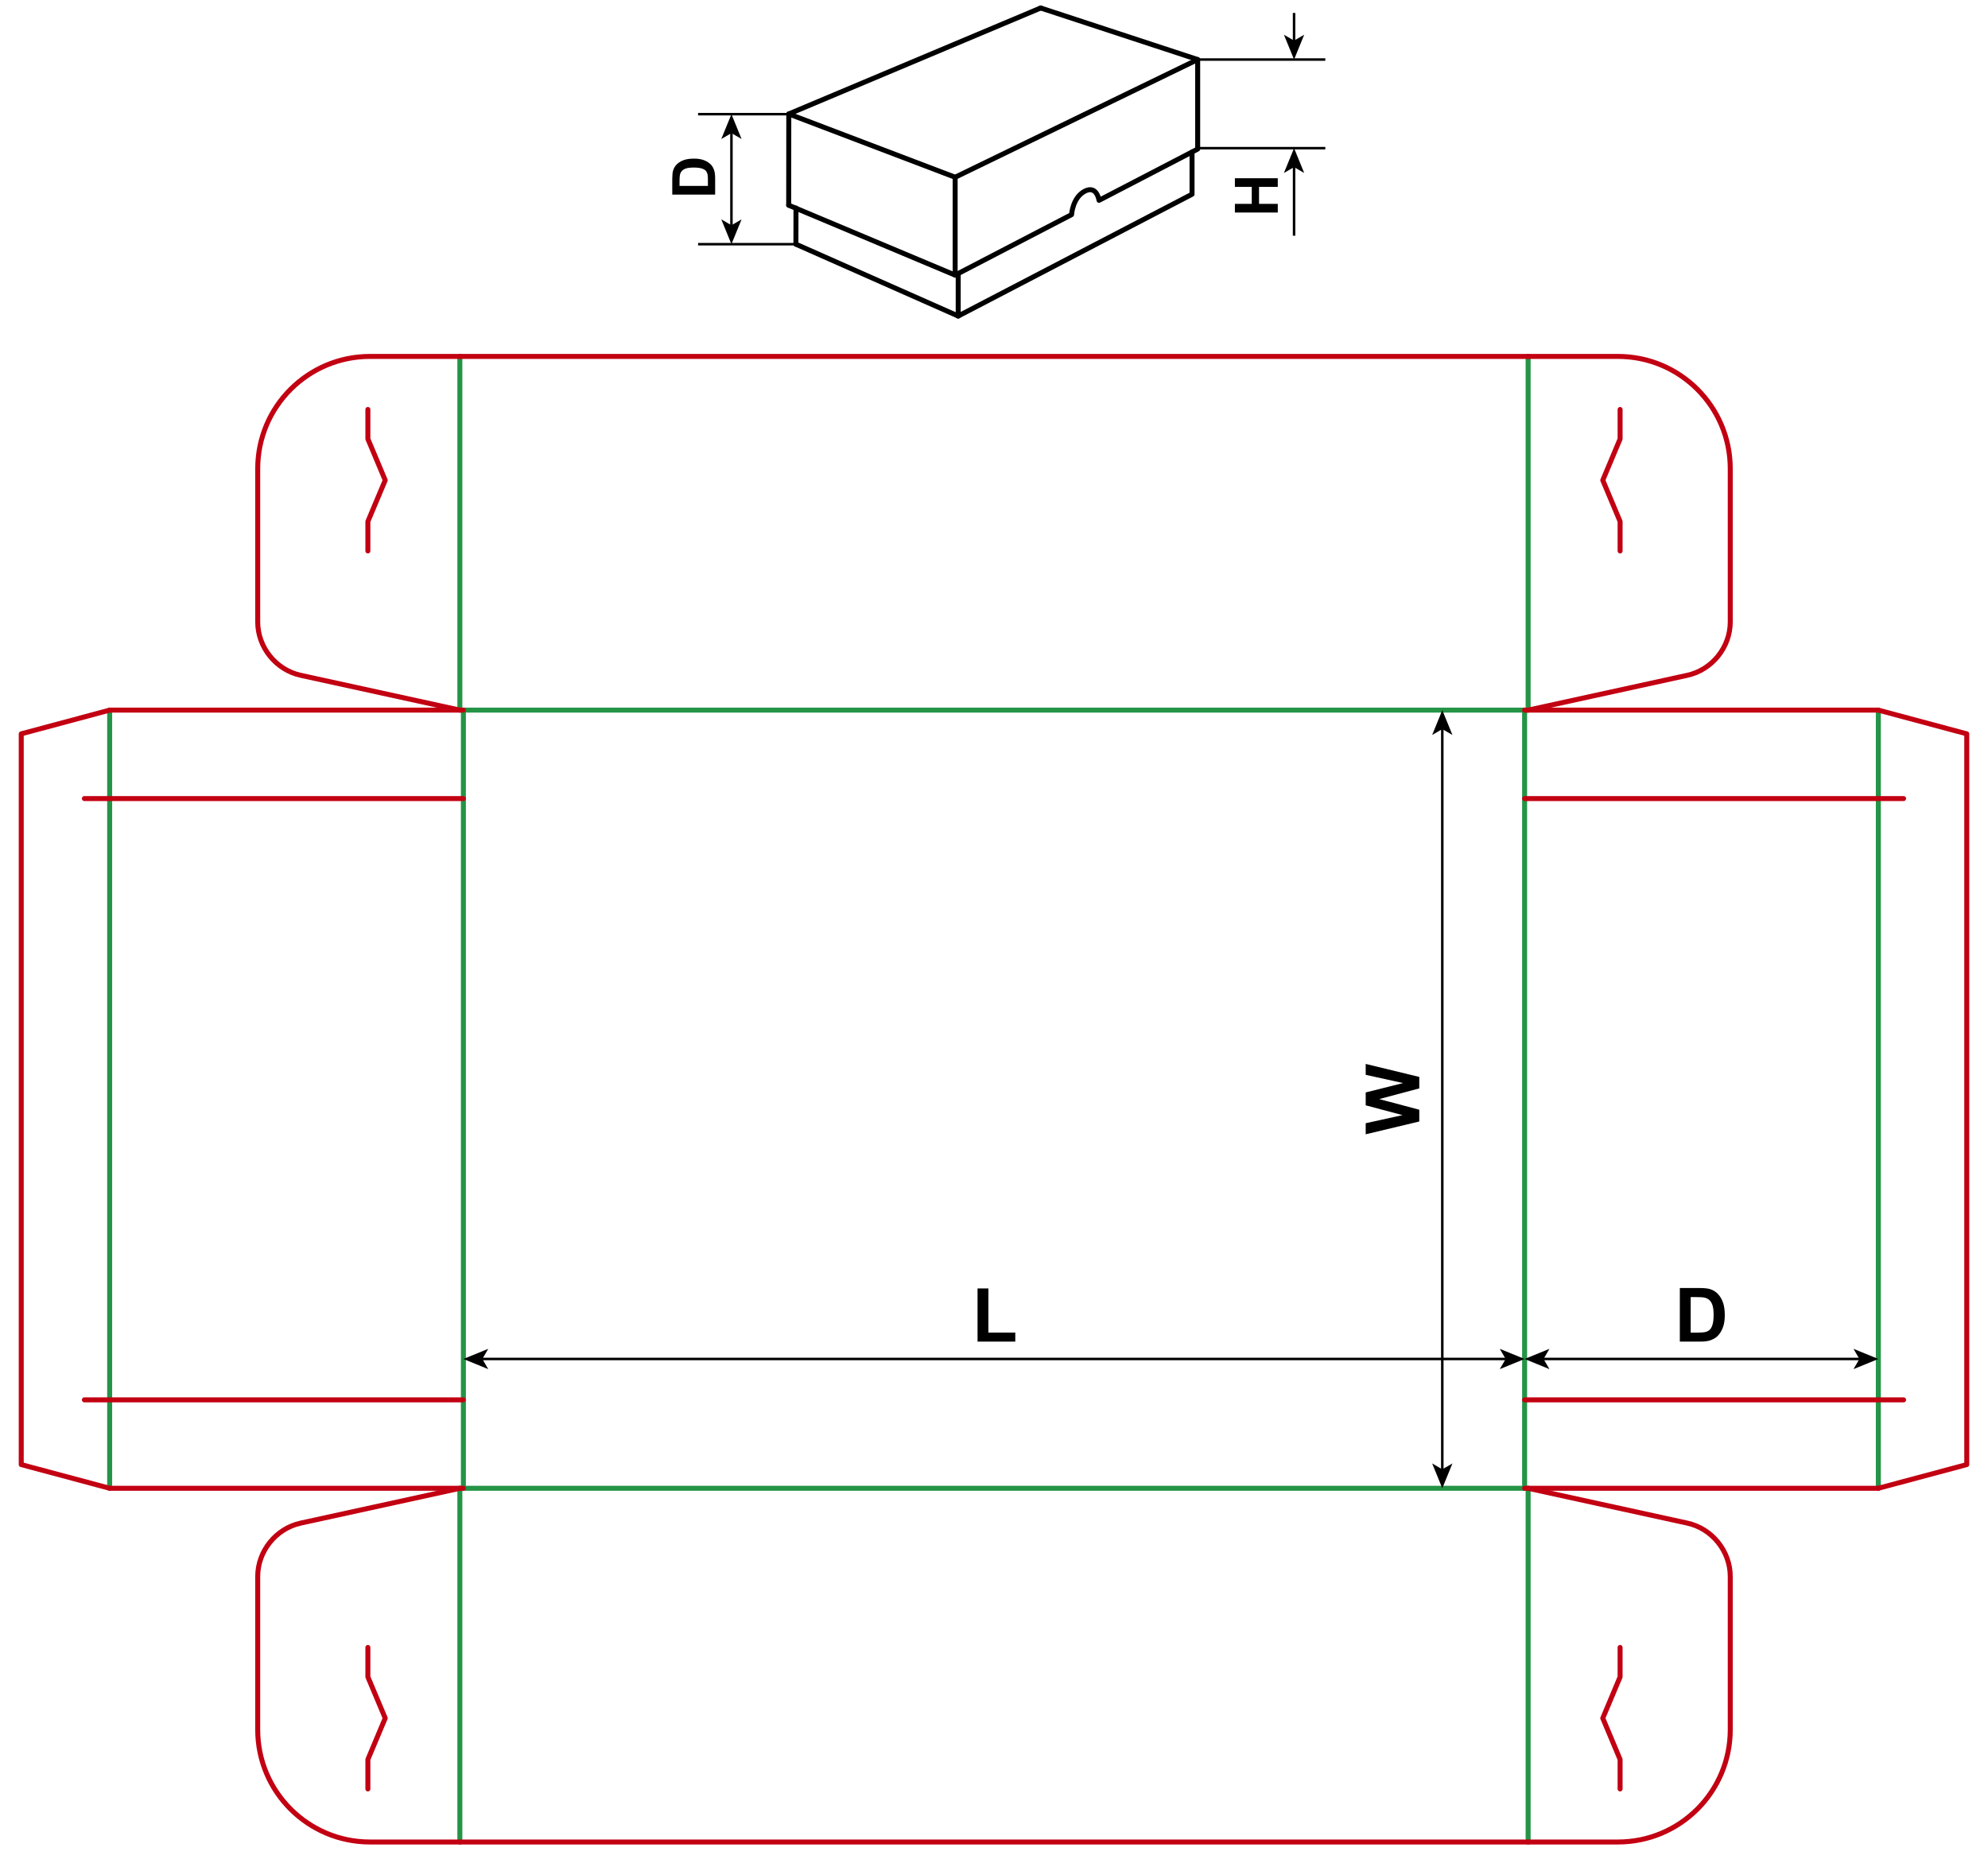 <?xml version="1.0" encoding="utf-8"?>
<!-- Generator: Adobe Illustrator 24.1.1, SVG Export Plug-In . SVG Version: 6.00 Build 0)  -->
<svg version="1.1" id="Layer_1" xmlns="http://www.w3.org/2000/svg" xmlns:xlink="http://www.w3.org/1999/xlink" x="0px" y="0px"
	 viewBox="0 0 796.54 746.6" enable-background="new 0 0 796.54 746.6" xml:space="preserve">
<line fill="none" stroke="#249446" stroke-width="2" stroke-linecap="round" stroke-linejoin="round" stroke-miterlimit="10" x1="185.67" y1="284.55" x2="610.87" y2="284.55"/>
<line fill="none" stroke="#249446" stroke-width="2" stroke-linecap="round" stroke-linejoin="round" stroke-miterlimit="10" x1="185.67" y1="596.36" x2="610.87" y2="596.36"/>
<line fill="none" stroke="#249446" stroke-width="2" stroke-linecap="round" stroke-linejoin="round" stroke-miterlimit="10" x1="185.67" y1="284.55" x2="185.67" y2="596.36"/>
<line fill="none" stroke="#249446" stroke-width="2" stroke-linecap="round" stroke-linejoin="round" stroke-miterlimit="10" x1="610.87" y1="284.55" x2="610.87" y2="596.36"/>
<line fill="none" stroke="#249446" stroke-width="2" stroke-linecap="round" stroke-linejoin="round" stroke-miterlimit="10" x1="184.25" y1="284.55" x2="184.25" y2="142.82"/>
<line fill="none" stroke="#249446" stroke-width="2" stroke-linecap="round" stroke-linejoin="round" stroke-miterlimit="10" x1="612.28" y1="284.55" x2="612.28" y2="142.82"/>
<line fill="none" stroke="#249446" stroke-width="2" stroke-linecap="round" stroke-linejoin="round" stroke-miterlimit="10" x1="184.25" y1="596.36" x2="184.25" y2="738.1"/>
<line fill="none" stroke="#249446" stroke-width="2" stroke-linecap="round" stroke-linejoin="round" stroke-miterlimit="10" x1="612.28" y1="596.36" x2="612.28" y2="738.1"/>
<line fill="none" stroke="#C20012" stroke-width="2" stroke-linecap="round" stroke-linejoin="round" stroke-miterlimit="10" x1="184.25" y1="142.82" x2="612.28" y2="142.82"/>
<line fill="none" stroke="#C20012" stroke-width="2" stroke-linecap="round" stroke-linejoin="round" stroke-miterlimit="10" x1="184.25" y1="738.1" x2="612.28" y2="738.1"/>
<path fill="none" stroke="#C20012" stroke-width="2" stroke-linecap="round" stroke-linejoin="round" stroke-miterlimit="10" d="
	M612.28,142.82h36c24.85,0,44.99,20.15,44.99,44.99v61.41c0,10.15-7.3,19.21-17.21,21.38l-63.78,13.95"/>
<polyline fill="none" stroke="#C20012" stroke-width="2" stroke-linecap="round" stroke-linejoin="round" stroke-miterlimit="10" points="
	649.13,164.08 649.13,175.89 642.19,192.43 649.13,208.96 649.13,220.77 "/>
<path fill="none" stroke="#C20012" stroke-width="2" stroke-linecap="round" stroke-linejoin="round" stroke-miterlimit="10" d="
	M184.25,142.82h-36c-24.85,0-44.99,20.15-44.99,44.99v61.41c0,10.15,7.3,19.21,17.21,21.38l63.78,13.95"/>
<polyline fill="none" stroke="#C20012" stroke-width="2" stroke-linecap="round" stroke-linejoin="round" stroke-miterlimit="10" points="
	147.4,164.08 147.4,175.89 154.35,192.43 147.4,208.96 147.4,220.77 "/>
<path fill="none" stroke="#C20012" stroke-width="2" stroke-linecap="round" stroke-linejoin="round" stroke-miterlimit="10" d="
	M612.28,738.1h36c24.85,0,44.99-20.15,44.99-45v-61.4c0-10.15-7.3-19.21-17.21-21.38l-63.78-13.95"/>
<polyline fill="none" stroke="#C20012" stroke-width="2" stroke-linecap="round" stroke-linejoin="round" stroke-miterlimit="10" points="
	649.13,716.84 649.13,705.03 642.19,688.49 649.13,671.96 649.13,660.15 "/>
<path fill="none" stroke="#C20012" stroke-width="2" stroke-linecap="round" stroke-linejoin="round" stroke-miterlimit="10" d="
	M184.25,738.1h-36c-24.85,0-44.99-20.15-44.99-45v-61.4c0-10.15,7.3-19.21,17.21-21.38l63.78-13.95"/>
<polyline fill="none" stroke="#C20012" stroke-width="2" stroke-linecap="round" stroke-linejoin="round" stroke-miterlimit="10" points="
	147.4,716.84 147.4,705.03 154.35,688.49 147.4,671.96 147.4,660.15 "/>
<line fill="none" stroke="#249446" stroke-width="2" stroke-linecap="round" stroke-linejoin="round" stroke-miterlimit="10" x1="752.6" y1="284.55" x2="752.6" y2="596.36"/>
<line fill="none" stroke="#C20012" stroke-width="2" stroke-linecap="round" stroke-linejoin="round" stroke-miterlimit="10" x1="610.87" y1="284.55" x2="752.6" y2="284.55"/>
<line fill="none" stroke="#C20012" stroke-width="2" stroke-linecap="round" stroke-linejoin="round" stroke-miterlimit="10" x1="610.87" y1="596.36" x2="752.6" y2="596.36"/>
<line fill="none" stroke="#C20012" stroke-width="2" stroke-linecap="round" stroke-linejoin="round" stroke-miterlimit="10" x1="610.87" y1="319.99" x2="762.72" y2="319.99"/>
<line fill="none" stroke="#C20012" stroke-width="2" stroke-linecap="round" stroke-linejoin="round" stroke-miterlimit="10" x1="610.87" y1="560.93" x2="762.72" y2="560.93"/>
<polyline fill="none" stroke="#C20012" stroke-width="2" stroke-linecap="round" stroke-linejoin="round" stroke-miterlimit="10" points="
	752.6,284.55 788.03,294.05 788.03,586.87 752.6,596.36 "/>
<line fill="none" stroke="#249446" stroke-width="2" stroke-linecap="round" stroke-linejoin="round" stroke-miterlimit="10" x1="43.94" y1="284.55" x2="43.94" y2="596.36"/>
<line fill="none" stroke="#C20012" stroke-width="2" stroke-linecap="round" stroke-linejoin="round" stroke-miterlimit="10" x1="185.67" y1="284.55" x2="43.94" y2="284.55"/>
<line fill="none" stroke="#C20012" stroke-width="2" stroke-linecap="round" stroke-linejoin="round" stroke-miterlimit="10" x1="185.67" y1="596.36" x2="43.94" y2="596.36"/>
<line fill="none" stroke="#C20012" stroke-width="2" stroke-linecap="round" stroke-linejoin="round" stroke-miterlimit="10" x1="185.67" y1="319.99" x2="33.81" y2="319.99"/>
<line fill="none" stroke="#C20012" stroke-width="2" stroke-linecap="round" stroke-linejoin="round" stroke-miterlimit="10" x1="185.67" y1="560.93" x2="33.81" y2="560.93"/>
<polyline fill="none" stroke="#C20012" stroke-width="2" stroke-linecap="round" stroke-linejoin="round" stroke-miterlimit="10" points="
	43.94,284.55 8.51,294.05 8.51,586.87 43.94,596.36 "/>
<g>
	<path d="M568.67,449.39l-21.47,5.13v-4.44l14.75-3.24l-14.75-3.93v-5.16l15-3.76l-15-3.3v-4.37l21.47,5.21v4.6l-16.05,4.28
		l16.05,4.26V449.39z"/>
</g>
<g>
	<g>
		<line fill="none" stroke="#000000" stroke-miterlimit="10" x1="192.73" y1="544.55" x2="603.81" y2="544.55"/>
		<g>
			<polygon points="185.67,544.55 195.62,548.62 193.26,544.55 195.62,540.49 			"/>
		</g>
		<g>
			<polygon points="610.87,544.55 600.92,548.62 603.28,544.55 600.92,540.49 			"/>
		</g>
	</g>
</g>
<g>
	<g>
		<line fill="none" stroke="#000000" stroke-miterlimit="10" x1="617.93" y1="544.55" x2="745.54" y2="544.55"/>
		<g>
			<polygon points="610.87,544.55 620.82,548.62 618.46,544.55 620.82,540.49 			"/>
		</g>
		<g>
			<polygon points="752.6,544.55 742.65,548.62 745.01,544.55 742.65,540.49 			"/>
		</g>
	</g>
</g>
<g>
	<g>
		<line fill="none" stroke="#000000" stroke-miterlimit="10" x1="577.89" y1="291.62" x2="577.89" y2="589.3"/>
		<g>
			<polygon points="577.89,284.56 573.83,294.51 577.89,292.15 581.96,294.51 			"/>
		</g>
		<g>
			<polygon points="577.89,596.36 573.83,586.41 577.89,588.77 581.96,586.41 			"/>
		</g>
	</g>
</g>
<g>
	<path d="M391.68,537.59v-21.3h4.34v17.68h10.78v3.62H391.68z"/>
</g>
<g>
	<path d="M673.07,516.12H681c1.79,0,3.15,0.14,4.09,0.41c1.26,0.37,2.34,1.03,3.24,1.98s1.58,2.11,2.05,3.48s0.7,3.06,0.7,5.08
		c0,1.77-0.22,3.29-0.66,4.57c-0.54,1.56-1.3,2.83-2.3,3.79c-0.75,0.73-1.77,1.3-3.05,1.71c-0.96,0.3-2.24,0.45-3.84,0.45h-8.16
		V516.12z M677.41,519.75v14.22h3.24c1.21,0,2.08-0.07,2.62-0.21c0.7-0.18,1.29-0.47,1.75-0.89s0.84-1.11,1.14-2.07
		s0.44-2.27,0.44-3.93s-0.15-2.93-0.44-3.82s-0.7-1.58-1.23-2.08s-1.2-0.83-2.01-1.01c-0.61-0.14-1.79-0.21-3.56-0.21H677.41z"/>
</g>
<g>
	<g>
		<g>
			<line fill="none" stroke="#000000" stroke-miterlimit="10" x1="518.5" y1="94.45" x2="518.5" y2="66.43"/>
			<g>
				<polygon points="518.5,59.37 522.56,69.32 518.5,66.96 514.43,69.32 				"/>
			</g>
		</g>
	</g>
	<g>
		<g>
			<line fill="none" stroke="#000000" stroke-miterlimit="10" x1="518.5" y1="16.8" x2="518.5" y2="5.19"/>
			<g>
				<polygon points="518.5,23.86 522.56,13.91 518.5,16.27 514.43,13.91 				"/>
			</g>
		</g>
	</g>
	<g>
		<g>
			<path d="M511.97,85.16h-17.18v-3.47h6.76v-6.8h-6.76v-3.47h17.18v3.47h-7.51v6.8h7.51V85.16z"/>
		</g>
	</g>
	<line fill="none" stroke="#000000" stroke-miterlimit="10" x1="479.88" y1="59.37" x2="531.02" y2="59.37"/>
	<line fill="none" stroke="#000000" stroke-miterlimit="10" x1="479.88" y1="23.86" x2="531.02" y2="23.86"/>
	<g>
		<g>
			<line fill="none" stroke="#000000" stroke-miterlimit="10" x1="293.07" y1="90.79" x2="293.07" y2="52.81"/>
			<g>
				<polygon points="293.07,97.85 297.13,87.9 293.07,90.26 289,87.9 				"/>
			</g>
			<g>
				<polygon points="293.07,45.75 297.13,55.7 293.07,53.34 289,55.7 				"/>
			</g>
		</g>
	</g>
	<g>
		<g>
			<path d="M269.36,77.96v-6.34c0-1.43,0.11-2.52,0.33-3.27c0.3-1.01,0.82-1.87,1.58-2.59s1.69-1.27,2.78-1.64
				c1.1-0.38,2.45-0.56,4.06-0.56c1.41,0,2.63,0.18,3.66,0.53c1.25,0.43,2.26,1.04,3.04,1.84c0.59,0.6,1.04,1.41,1.37,2.44
				c0.24,0.77,0.36,1.79,0.36,3.07v6.53H269.36z M272.26,74.49h11.38V71.9c0-0.97-0.05-1.67-0.16-2.1c-0.14-0.56-0.38-1.03-0.71-1.4
				s-0.89-0.67-1.66-0.91s-1.82-0.35-3.15-0.35s-2.35,0.12-3.06,0.35s-1.27,0.56-1.66,0.98s-0.67,0.96-0.81,1.61
				c-0.11,0.48-0.16,1.43-0.16,2.85V74.49z"/>
		</g>
	</g>
	<line fill="none" stroke="#000000" stroke-miterlimit="10" x1="279.71" y1="97.85" x2="318.9" y2="97.85"/>
	<line fill="none" stroke="#000000" stroke-miterlimit="10" x1="279.71" y1="45.75" x2="316.15" y2="45.75"/>
	<g>
		<g>
			
				<line fill="none" stroke="#000000" stroke-width="2" stroke-linecap="round" stroke-linejoin="round" x1="318.93" y1="83.37" x2="318.9" y2="97.85"/>
			
				<line fill="none" stroke="#000000" stroke-width="2" stroke-linecap="round" stroke-linejoin="round" x1="383.93" y1="109.59" x2="383.93" y2="126.64"/>
			<polyline fill="none" stroke="#000000" stroke-width="2" stroke-linecap="round" stroke-linejoin="round" points="318.9,97.85 
				383.93,126.64 383.93,126.64 477.62,77.83 477.62,60.91 			"/>
		</g>
		<g>
			<path fill="none" stroke="#000000" stroke-width="2" stroke-linecap="round" stroke-linejoin="round" d="M316.01,82.23
				l66.69,28.01l0,0l46.65-24.24c0,0,0.39-6.78,5.25-9.36c4.87-2.58,5.76,3.63,5.76,3.63l39.52-20.54V23.86l0,0L416.98,3.2l0,0"/>
			<polyline fill="none" stroke="#000000" stroke-width="2" stroke-linecap="round" stroke-linejoin="round" points="416.98,3.2 
				316.05,45.66 316.01,82.23 			"/>
			<polyline fill="none" stroke="#000000" stroke-width="2" stroke-linecap="round" stroke-linejoin="round" points="316.05,45.66 
				382.7,71.02 479.88,23.86 			"/>
			
				<line fill="none" stroke="#000000" stroke-width="2" stroke-linecap="round" stroke-linejoin="round" x1="382.7" y1="71.02" x2="382.7" y2="110.24"/>
		</g>
	</g>
</g>
<g>
</g>
</svg>
